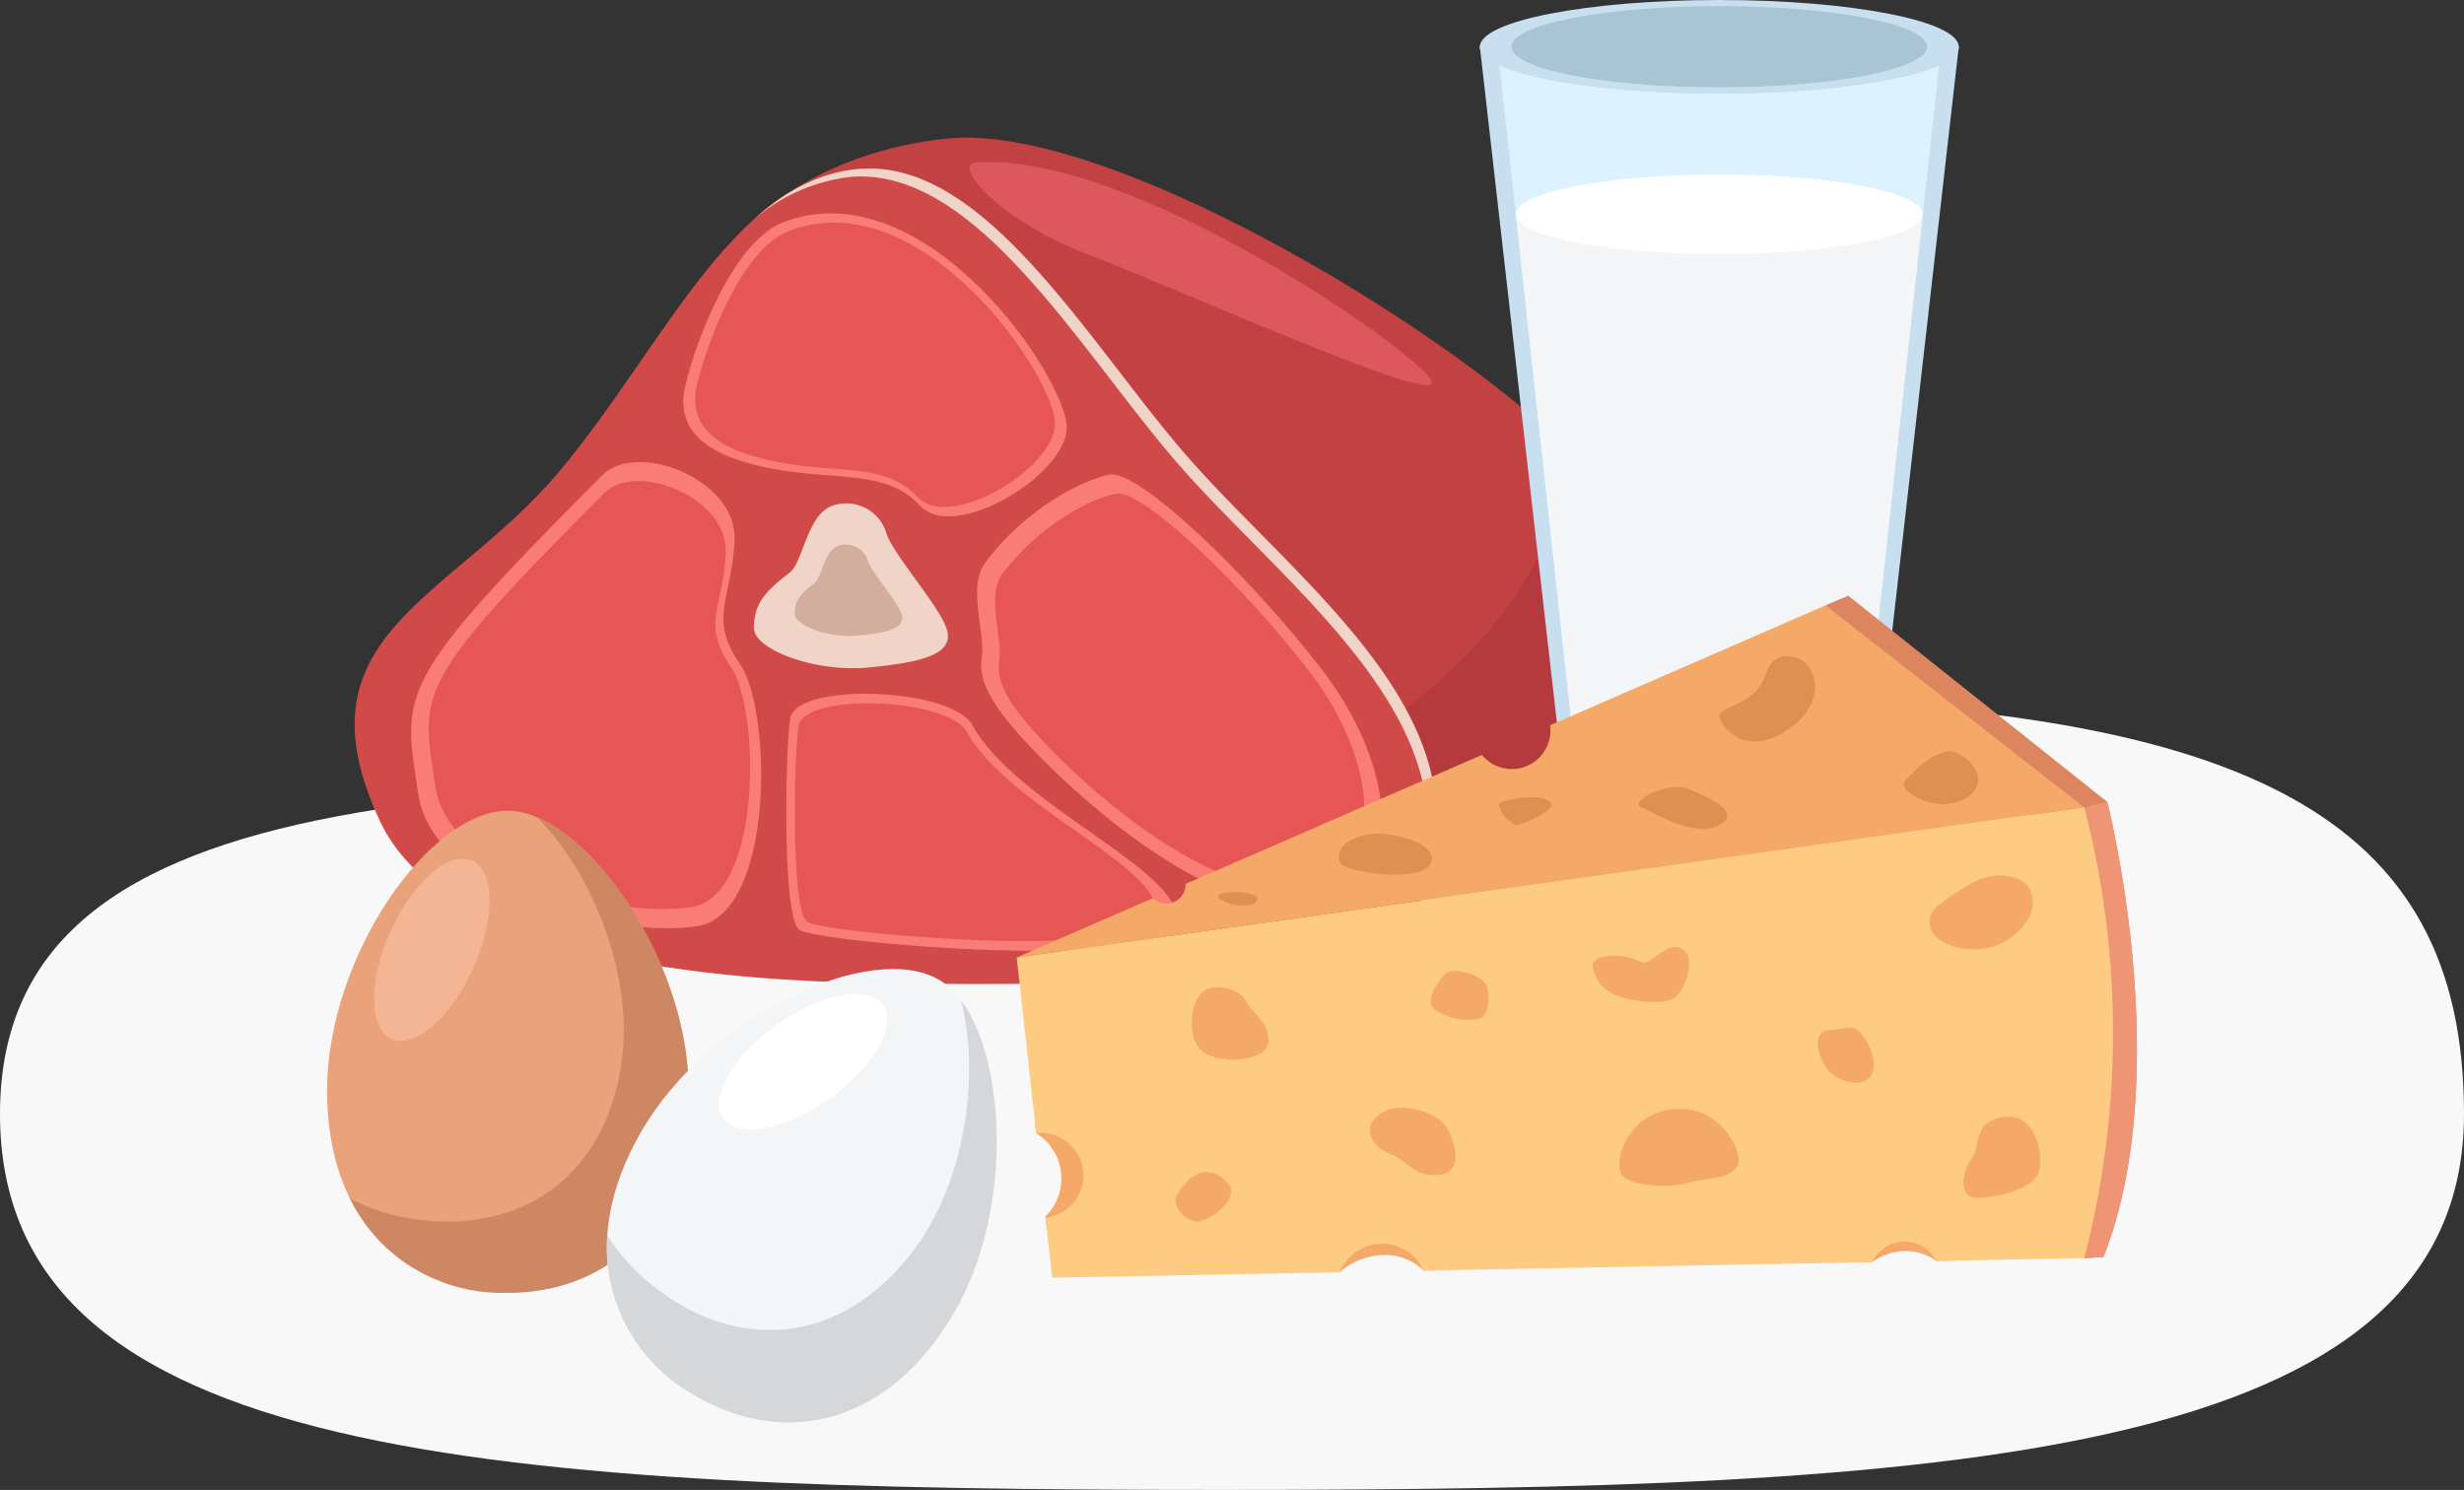 <svg xmlns="http://www.w3.org/2000/svg" xmlns:xlink="http://www.w3.org/1999/xlink" width="200.665" height="121.356" viewBox="0 0 200.665 121.356">
  <rect x="0" y="0" width="200.665" height="121.356" fill="#333333" stroke="none"/>
  <defs>
    <clipPath id="clip-path">
      <rect id="Rectangle_21826" data-name="Rectangle 21826" width="147.393" height="115.86" fill="none"/>
    </clipPath>
  </defs>
  <g id="Group_215647" data-name="Group 215647" transform="translate(-940 -7168)">
    <path id="Path_20477" data-name="Path 20477" d="M107.5,62.769c8.431,0,29.98-6.684,37.854-6.634,46.033.295,63.38,9.724,63.38,33.95,0,28.235-41.864,30.619-101.235,30.619S8.07,118.32,8.07,90.085,48.129,62.769,107.5,62.769Z" transform="translate(931.93 7168.652)" fill="#f8f8f8"/>
    <g id="Group_215646" data-name="Group 215646" transform="translate(966.636 7168)">
      <g id="Group_215645" data-name="Group 215645" clip-path="url(#clip-path)">
        <path id="Path_115628" data-name="Path 115628" d="M239.922,83.637s5.379-5.3,15.443-6.3c12.911-1.282,39.944,15.083,49.879,24.686,11.107,10.737-3.6,37.1-18.488,40.937-11.326,2.921-51.03-14.872-46.834-59.328" transform="translate(-204.831 -66.054)" fill="#c24244"/>
        <path id="Path_115629" data-name="Path 115629" d="M305.67,128.135c.606,13.085-18.053,28.887-31.536,28.1-9.471-.552-32.55-19.787-31.55-48.936a17.534,17.534,0,0,0-2.662,2.008c-4.2,44.456,35.509,62.248,46.834,59.328,14.691-3.788,29.2-29.5,18.914-40.5" transform="translate(-204.831 -91.724)" fill="#b53a3d"/>
        <path id="Path_115630" data-name="Path 115630" d="M32.157,119.177c8.4-10.019,14.082-23.708,24.354-24.612S75.23,108.745,83.29,118s21.849,19.356,20.126,31.451-27.71,11.665-45.291,11.429c-16.188-.218-35.682-2.8-40.555-13.115-7.215-15.27,5.755-18.05,14.587-28.586" transform="translate(-13.223 -80.805)" fill="#d14a4a"/>
        <path id="Path_115631" data-name="Path 115631" d="M271.02,118c-8.06-9.253-16.508-24.337-26.779-23.433-3.489.307-6.448,2.092-9.165,4.7a14.566,14.566,0,0,1,8.459-4.048c10.271-.9,18.719,14.18,26.779,23.433s21.849,19.356,20.126,31.451a8.282,8.282,0,0,1-2.382,4.719,8.514,8.514,0,0,0,3.089-5.375c1.723-12.095-12.067-22.2-20.126-31.451" transform="translate(-200.953 -80.805)" fill="#efd4c7"/>
        <path id="Path_115632" data-name="Path 115632" d="M245.788,282.583c-2.036.749-2.339,4.6-3.464,5.453-2.305,1.742-2.828,2.7-2.892,4.45s4.894,3.656,9.237,3.262c4.559-.414,6.863-1.113,6.538-2.879s-4.261-6.072-4.97-8.013a3.4,3.4,0,0,0-4.449-2.273" transform="translate(-204.675 -241.373)" fill="#efd4c7"/>
        <path id="Path_115633" data-name="Path 115633" d="M265.85,305.67c-1.128.415-1.3,2.55-1.919,3.021-1.277.965-1.567,1.495-1.6,2.465s2.712,2.026,5.118,1.807c2.526-.229,3.8-.617,3.622-1.6s-2.361-3.364-2.753-4.439a1.884,1.884,0,0,0-2.465-1.259" transform="translate(-224.249 -261.193)" fill="#d3ae9f"/>
        <path id="Path_115634" data-name="Path 115634" d="M208.047,120.446c-4.071,1.533-7.1,9.469-8.025,13.333s2.124,5.868,7.288,6.8,9.1.018,11.846,2.987,11.784-2.418,11.926-6.311-11.44-21.176-23.035-16.809" transform="translate(-170.848 -102.363)" fill="#f97c75"/>
        <path id="Path_115635" data-name="Path 115635" d="M214.21,125.6c-3.821,1.439-6.668,8.887-7.532,12.515s1.994,5.508,6.84,6.383,8.537.016,11.118,2.8,11.06-2.269,11.194-5.923S225.093,121.506,214.21,125.6" transform="translate(-176.545 -106.809)" fill="#e55655"/>
        <path id="Path_115636" data-name="Path 115636" d="M365.349,273.4c-1.484,1.991.051,5.719-.285,7.786s1.139,4.372,4.9,8.192,14.283,13.183,22.172,11.97,6.654-11.39.7-19.145-14.993-16.4-17.348-15.969-6.981,2.93-10.138,7.166" transform="translate(-311.752 -227.575)" fill="#f97c75"/>
        <path id="Path_115637" data-name="Path 115637" d="M375.376,283.463c-1.352,1.814.046,5.213-.26,7.1s1.039,3.985,4.465,7.467,13.019,12.017,20.211,10.911,6.066-10.382.639-17.451-13.667-14.951-15.813-14.556-6.363,2.671-9.241,6.532" transform="translate(-320.374 -236.72)" fill="#e55655"/>
        <path id="Path_115638" data-name="Path 115638" d="M62.737,260.337c2.847-2.855,11.014.364,10.777,5.313s-2.175,6.258.449,10.082,2.8,20.325-3.475,21.334S49.006,294.66,47.753,286.3s-2.013-8.91,14.984-25.96" transform="translate(-40.327 -221.631)" fill="#f97c75"/>
        <path id="Path_115639" data-name="Path 115639" d="M71.323,270.922c2.613-2.621,10.112.334,9.894,4.877s-2,5.745.412,9.256,2.57,18.659-3.19,19.586-19.723-2.209-20.873-9.886-1.848-8.18,13.757-23.833" transform="translate(-48.756 -230.754)" fill="#e55655"/>
        <path id="Path_115640" data-name="Path 115640" d="M258.012,391.057c-.4.932-.829,16.425.693,17.46s30.152,3.559,30.743-.625-13.018-9.442-16.674-16.074c-1.608-2.917-13.59-3.5-14.762-.761" transform="translate(-220.237 -332.778)" fill="#f97c75"/>
        <path id="Path_115641" data-name="Path 115641" d="M262.8,396.251c-.369.862-.767,15.2.641,16.156s27.9,3.293,28.446-.579-12.046-8.736-15.428-14.873c-1.488-2.7-12.574-3.24-13.659-.7" transform="translate(-224.352 -337.331)" fill="#e55655"/>
        <path id="Path_115642" data-name="Path 115642" d="M361.069,90.931c-2,.141,1.807,4.715,9.109,7.495s28.619,12.424,27.989,10.353-24.369-18.742-37.1-17.848" transform="translate(-308.203 -77.702)" fill="#dd575e"/>
        <path id="Path_115643" data-name="Path 115643" d="M677.841,89.4a31.7,31.7,0,0,1-23.155,0,1.357,1.357,0,0,1-.856-1.107L646.764,26.27h39L678.7,88.295a1.356,1.356,0,0,1-.856,1.107" transform="translate(-552.881 -22.457)" fill="#c7dfef"/>
        <path id="Path_115644" data-name="Path 115644" d="M685.446,87.158a29.363,29.363,0,0,1-21.45,0,1.257,1.257,0,0,1-.793-1.025l-6.545-59.862h36.126l-6.545,59.862a1.256,1.256,0,0,1-.793,1.025" transform="translate(-561.339 -22.458)" fill="#dcf3ff"/>
        <path id="Path_115645" data-name="Path 115645" d="M666.938,120.289l5.053,46.214a1.256,1.256,0,0,0,.793,1.025,29.363,29.363,0,0,0,21.45,0,1.256,1.256,0,0,0,.793-1.025l5.053-46.214Z" transform="translate(-570.126 -102.828)" fill="#f4f5f7"/>
        <path id="Path_115646" data-name="Path 115646" d="M700.08,101.2c0,1.79-7.419,3.241-16.571,3.241s-16.571-1.451-16.571-3.241,7.419-3.241,16.571-3.241,16.571,1.451,16.571,3.241" transform="translate(-570.126 -83.744)" fill="#fff"/>
        <path id="Path_115647" data-name="Path 115647" d="M685.762,3.813c0,2.106-8.73,3.813-19.5,3.813s-19.5-1.707-19.5-3.813S655.493,0,666.262,0s19.5,1.707,19.5,3.813" transform="translate(-552.88)" fill="#c7dfef"/>
        <path id="Path_115648" data-name="Path 115648" d="M698.3,6.768c0,1.829-7.582,3.312-16.934,3.312S664.436,8.6,664.436,6.768s7.582-3.312,16.934-3.312S698.3,4.939,698.3,6.768" transform="translate(-567.987 -2.954)" fill="#a9c4d3"/>
        <path id="Path_115649" data-name="Path 115649" d="M683.2,26.27c0,1.829-7.582,3.312-16.934,3.312S649.329,28.1,649.329,26.27h-2.565c0,2.106,8.73,3.813,19.5,3.813s19.5-1.707,19.5-3.813Z" transform="translate(-552.881 -22.457)" fill="#c7dfef"/>
        <path id="Path_115650" data-name="Path 115650" d="M29.442,477.709c0,10.842-6.591,16.472-14.721,16.472S0,488.551,0,477.709s8.286-22.791,14.721-22.791c6.082,0,14.721,11.949,14.721,22.791" transform="translate(0 -388.883)" fill="#eaa27a"/>
        <path id="Path_115651" data-name="Path 115651" d="M28.12,458.607c4.31,4.289,7.835,12.551,6.912,19.7-1.272,9.848-8.469,14.118-16.532,13.076a16.773,16.773,0,0,1-5.611-1.715,13.779,13.779,0,0,0,12.85,7.663c8.13,0,14.721-5.63,14.721-16.472,0-9.485-6.612-19.818-12.34-22.255" transform="translate(-11.018 -392.036)" fill="#ce8763"/>
        <path id="Path_115652" data-name="Path 115652" d="M27.725,487.679c-1.812,4.015-1.774,7.95.084,8.789s4.834-1.736,6.646-5.751,1.774-7.95-.084-8.789-4.834,1.736-6.646,5.751" transform="translate(-22.559 -411.837)" fill="#f4b595"/>
        <path id="Path_115653" data-name="Path 115653" d="M840.64,335.031l1.854-.79,21.1,16.8s5.638,22.041-.314,37.068l-1.561.093-2.635-34.542Z" transform="translate(-718.614 -285.723)" fill="#dd855f"/>
        <path id="Path_115654" data-name="Path 115654" d="M967.884,452.957l2.606,34.166,1.561-.093c5.952-15.027.314-37.068.314-37.068l-1.875.442Z" transform="translate(-827.387 -384.646)" fill="#ef9575"/>
        <path id="Path_115655" data-name="Path 115655" d="M401.57,632.372a4.682,4.682,0,0,0-4.568-4l.121,1.091a4.338,4.338,0,0,1,.752,6.785l.119,1.071a4.685,4.685,0,0,0,3.577-4.948" transform="translate(-339.374 -537.159)" fill="#f5a968"/>
        <path id="Path_115656" data-name="Path 115656" d="M563.655,691.216a5.6,5.6,0,0,1,3.658-1.4,4.528,4.528,0,0,1,3.152,1.276l1.277-.024a4.494,4.494,0,0,0-8.871.168Z" transform="translate(-481.165 -587.602)" fill="#f5a968"/>
        <path id="Path_115657" data-name="Path 115657" d="M856.99,688.519a4.661,4.661,0,0,1,2.573-.9,4.282,4.282,0,0,1,2.655.8l1.71-.032a4.461,4.461,0,0,0-8.61.163Z" transform="translate(-731.161 -585.717)" fill="#f5a968"/>
        <path id="Path_115658" data-name="Path 115658" d="M473.844,453.007l-86.94,12.23,1.586,14.312a3.465,3.465,0,1,1,.764,6.888l.541,4.879,23.437-.443a3.7,3.7,0,0,1,6.81-.129l36.529-.691a2.924,2.924,0,0,1,5.228-.1l12.046-.228a73.142,73.142,0,0,0,0-36.719" transform="translate(-330.742 -387.249)" fill="#fdcb81"/>
        <path id="Path_115659" data-name="Path 115659" d="M452.767,339.686l-22.425,9.765a3.145,3.145,0,0,1-5.549,2.416l-24.134,10.509c0,.012,0,.023,0,.035a1.559,1.559,0,0,1-2.649,1.117L386.9,368.366l86.94-12.23Z" transform="translate(-330.741 -290.378)" fill="#f5a968"/>
        <path id="Path_115660" data-name="Path 115660" d="M906.991,492.069c-.683-.91-2.927-1.269-4.879,0-1.048.681-2.819,1.643-3.029,2.537-.483,2.049,2.542,3.025,4.786,2.537s4.586-3.122,3.122-5.074" transform="translate(-768.53 -419.938)" fill="#f5a968"/>
        <path id="Path_115661" data-name="Path 115661" d="M485.929,554.334c-1.135,1.022-1.269,4.1.2,4.976s4.976.681,5.171-.879-1.464-2.536-1.854-3.414-2.537-1.561-3.513-.683" transform="translate(-414.642 -473.518)" fill="#f5a968"/>
        <path id="Path_115662" data-name="Path 115662" d="M476.138,659.517c-.648,1.09,1.073,2.453,1.952,2.153s2.447-1.275,2.447-2.544c0-.482-2.252-3.22-4.4.39" transform="translate(-406.901 -562.211)" fill="#f5a968"/>
        <path id="Path_115663" data-name="Path 115663" d="M585.323,622.569c1.521-1.933,5.269-.641,5.952.628s1.4,3.593-.615,3.846-2.8-1.309-3.971-1.7-2.244-1.659-1.366-2.774" transform="translate(-500.084 -531.356)" fill="#f5a968"/>
        <path id="Path_115664" data-name="Path 115664" d="M710.718,532.3c-.61.234-.976.681,0,2.144s4.879,1.756,5.855,1.269,2.049-3.265.878-4.072-2.62,1.34-3.408,1.047a4.631,4.631,0,0,0-3.325-.388" transform="translate(-607.036 -454.317)" fill="#f5a968"/>
        <path id="Path_115665" data-name="Path 115665" d="M620.32,545.113c-.877,1.037-1.464,2.116-.878,2.8a4.895,4.895,0,0,0,3.805.781c.683-.39.781-1.432.585-2.472s-2.865-1.873-3.513-1.107" transform="translate(-529.323 -465.73)" fill="#f5a968"/>
        <path id="Path_115666" data-name="Path 115666" d="M728.644,622.268c-3.257.759-4.2,4.3-3.513,5.237s3.853,1.131,5.488.643,3.1-.2,3.879-1.268-1.561-5.613-5.855-4.612" transform="translate(-619.693 -531.818)" fill="#f5a968"/>
        <path id="Path_115667" data-name="Path 115667" d="M837.331,576.761c-1.413.046-1.171,1.7-.39,2.969s2.927,1.756,3.61.878.2-2.342-.586-3.415-1.366-.473-2.634-.432" transform="translate(-714.914 -492.864)" fill="#f5a968"/>
        <path id="Path_115668" data-name="Path 115668" d="M920.479,626.8c-1.568.629-1.073,2.287-1.756,3.165s-1.073,2.8,0,3.106,4.684-.434,5.367-1.77-.1-5.909-3.61-4.5" transform="translate(-784.792 -535.591)" fill="#f5a968"/>
        <path id="Path_115669" data-name="Path 115669" d="M786.665,368.186c-1.851,0-1.464,1.7-2.635,2.9s-3.074,1.336-2.927,2.073,2.049,3.371,5.562,1.029,2.342-6,0-6" transform="translate(-667.712 -314.741)" fill="#dd8f54"/>
        <path id="Path_115670" data-name="Path 115670" d="M570.239,467.769c-2.447.439-2.7,1.61-2.41,2.342s6.7,1.756,7.375,0-3.631-2.581-4.965-2.342" transform="translate(-485.321 -399.834)" fill="#dd8f54"/>
        <path id="Path_115671" data-name="Path 115671" d="M736,443.245c-1.014-.457,2.191-2.213,3.924-1.481s4.351,1.9,2.456,2.925-4.718-.694-6.38-1.443" transform="translate(-628.999 -377.487)" fill="#dd8f54"/>
        <path id="Path_115672" data-name="Path 115672" d="M888.793,421.757c-1.483-.772-3.724,1.671-4.3,2.3s2.019,2.415,4.3,1.668,2.251-2.8,0-3.967" transform="translate(-756.027 -360.408)" fill="#dd8f54"/>
        <path id="Path_115673" data-name="Path 115673" d="M657.8,447.683c-.8.258.732,1.883,1.171,1.885s3.513-1.285,2.781-1.885-2.634-.424-3.952,0" transform="translate(-562.124 -382.367)" fill="#dd8f54"/>
        <path id="Path_115674" data-name="Path 115674" d="M500.091,501.074c-.878-.732,3.074-.732,3.074,0s-2.2.732-3.074,0" transform="translate(-427.39 -427.87)" fill="#dd8f54"/>
        <path id="Path_115675" data-name="Path 115675" d="M185.242,571.729c-5.459,9.367-13.988,10.913-21.012,6.819s-9.884-12.276-4.425-21.644S178.439,541.386,184,544.626c5.255,3.063,6.7,17.736,1.243,27.1" transform="translate(-134.167 -464.823)" fill="#f4f5f7"/>
        <path id="Path_115676" data-name="Path 115676" d="M185.809,561.216c1.564,5.875.45,14.789-3.949,20.5-6.057,7.868-14.425,7.933-20.867,2.974a16.77,16.77,0,0,1-3.984-4.307,13.779,13.779,0,0,0,7.244,13.091c7.024,4.094,15.553,2.548,21.012-6.819,4.776-8.2,4.266-20.452.544-25.441" transform="translate(-134.19 -479.751)" fill="#d6d7d8"/>
        <path id="Path_115677" data-name="Path 115677" d="M224.729,560.193c-3.587,2.557-5.536,5.975-4.352,7.636s5.051.934,8.638-1.623,5.536-5.975,4.352-7.636-5.051-.934-8.638,1.623" transform="translate(-188.091 -476.727)" fill="#fff"/>
      </g>
    </g>
  </g>
</svg>
